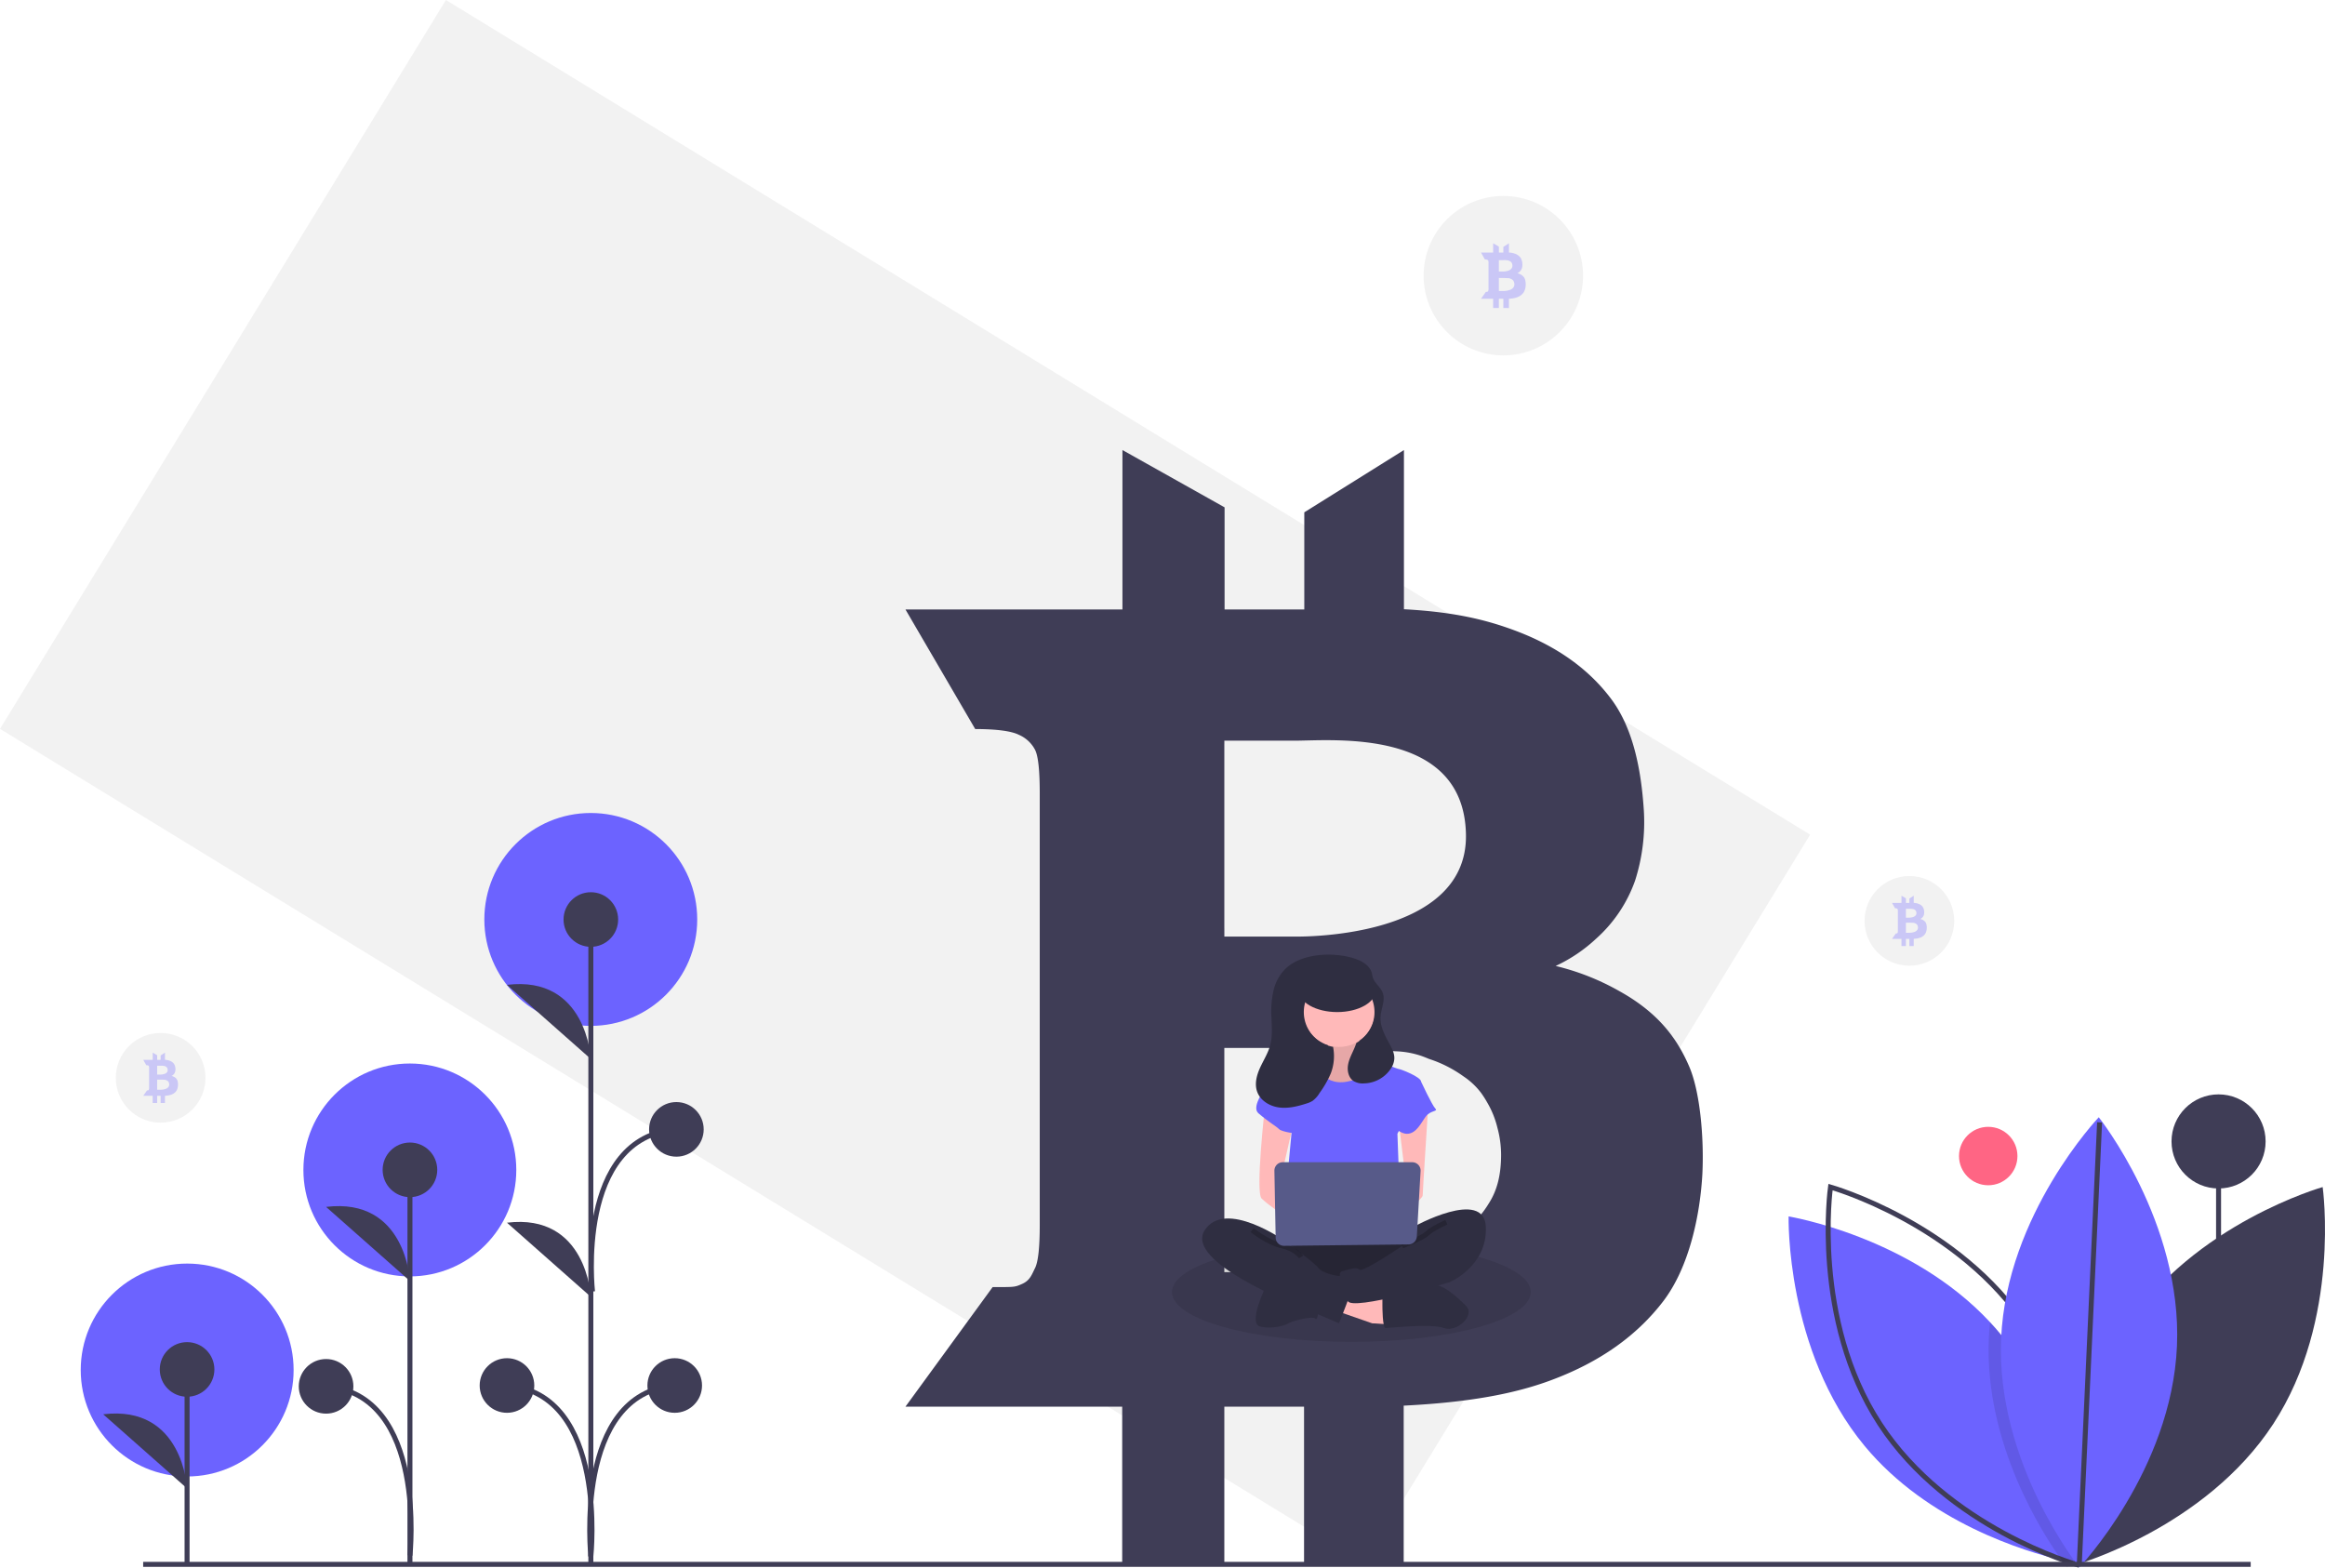 <svg xmlns="http://www.w3.org/2000/svg" id="b8075969-ef49-4240-a25e-f088236f2735" width="933.321" height="629.287" data-name="Layer 1" viewBox="0 0 933.321 629.287"><title>digital currency</title><circle cx="603.482" cy="110.659" r="32" fill="#f2f2f2"/><rect width="642" height="343" x="175.661" y="277.725" fill="#f2f2f2" transform="translate(174.109 -328.578) rotate(31.459)"/><path fill="#3f3d56" d="M811.321,563.266c-5-11.5-12.7-21.6-28.1-30.1a98.147,98.147,0,0,0-25.4-10,62.219,62.219,0,0,0,16.3-11,56.368,56.368,0,0,0,15.6-23.3,77.109,77.109,0,0,0,3.5-28.2c-1.1-16.8-4.4-33.1-13.2-44.8s-21.2-20.7-37.6-27c-12.6-4.8-25.5-7.8-45.5-8.9v-63.9l-40,25v39h-32v-41l-41-23v64h-87.1l28,48c8.65.01,14.51.81,17.5,2.3a13.225,13.225,0,0,1,6.5,6c1.3,2.5,1.9,8.4,1.9,17.5v173.2c0,9-.6,14.8-1.9,17.4s-2,4.9-5.1,6.3-3.2,1.3-11.8,1.3h-.1l-35,48h87v64h41v-64h32v64h40v-64.4c26-1.3,44.5-4.7,59.4-10.3,19.3-7.2,34.1-17.7,44.7-31.5s14.9-34.9,15.8-51.2C817.421,592.166,815.821,573.466,811.321,563.266Zm-186.5-129.2h.01v-1.33h27.96c15.73,0,68.15-5.24,69.02,37.57.88,42.81-69.02,41.06-69.02,41.06h-27.96v-3.3h-.01Zm0,122h32c6.5,0,28.86.99,37,1.36a35.499,35.499,0,0,1,9.76,1.74c1.15.39,2.24.83,3.42,1.32a49.732,49.732,0,0,1,13.79,6.98,28.807,28.807,0,0,1,7.13,6.7,38.229,38.229,0,0,1,2.36,3.69,37.473,37.473,0,0,1,4.17,10.29,41.737,41.737,0,0,1,1.47,10.72c0,7.79-1.44,14.24-4.99,19.7-4.81,8.06-12.7,13.77-21.58,17.8-22.96,10.44-52.53,9.7-52.53,9.7h-32Z" transform="translate(-133.339 -135.407)"/><path fill="#6c63ff" d="M745.481,247.412a3.437,3.437,0,0,0-1.575-1.747,5.393,5.393,0,0,0-1.424-.58,3.482,3.482,0,0,0,.914-.638,3.282,3.282,0,0,0,.875-1.352,4.623,4.623,0,0,0,.196-1.637,4.992,4.992,0,0,0-.74-2.6,4.633,4.633,0,0,0-2.108-1.567,7.682,7.682,0,0,0-2.551-.517v-3.708l-2.242,1.451V236.78h-1.794v-2.379l-2.298-1.335V236.78h-4.883l1.57,2.786a2.447,2.447,0,0,1,.981.133.752.752,0,0,1,.364.348,2.884,2.884,0,0,1,.107,1.016v10.052a2.888,2.888,0,0,1-.107,1.01c-.073.151-.112.284-.286.366s-.179.075-.661.075h-.006l-1.962,2.786h4.877v3.714h2.298v-3.714h1.794v3.714H739.062v-3.737a10.628,10.628,0,0,0,3.33-.598,5.476,5.476,0,0,0,2.506-1.828,5.802,5.802,0,0,0,.886-2.971A6.754,6.754,0,0,0,745.481,247.412ZM735.026,239.914h.001v-.077h1.567c.882,0,3.82-.304,3.869,2.18.049,2.485-3.869,2.383-3.869,2.383H735.026v-.192h-.001Zm0,7.08h1.794c.364,0,1.618.057,2.074.079a1.929,1.929,0,0,1,.547.101c.064.023.126.048.192.077a2.753,2.753,0,0,1,.773.405,1.639,1.639,0,0,1,.4.389,2.482,2.482,0,0,1,.366.811,2.502,2.502,0,0,1,.082.622,2.085,2.085,0,0,1-.28,1.143,2.648,2.648,0,0,1-1.21,1.033,7.554,7.554,0,0,1-2.945.563h-1.794Z" opacity=".3" transform="translate(-133.339 -135.407)"/><circle cx="798.13" cy="464.063" r="11.729" fill="#ff6584"/><line x1="890.596" x2="890.596" y1="591.744" y2="458.194" fill="#3f3d56" stroke="#3f3d56" stroke-miterlimit="10" stroke-width="2"/><circle cx="890.596" cy="458.194" r="18.886" fill="#3f3d56"/><path fill="#3f3d56" d="M986.741,668.376c-27.28,41.835-19.805,95.043-19.805,95.043s51.704-14.619,78.983-56.454,19.805-95.043,19.805-95.043S1014.02,626.542,986.741,668.376Z" transform="translate(-133.339 -135.407)"/><path fill="#6c63ff" d="M966.791,762.933s-.664-.106-1.886-.353c-.975-.198-2.317-.48-3.956-.869-14.652-3.455-53.608-15.133-79.077-45.837-31.877-38.447-30.534-92.161-30.534-92.161s48.74,7.92,80.857,42.446q2.088,2.225,4.062,4.613c27.737,33.452,30.322,78.462,30.527,89.589C966.812,762.028,966.791,762.933,966.791,762.933Z" transform="translate(-133.339 -135.407)"/><path fill="none" stroke="#3f3d56" stroke-miterlimit="10" stroke-width="2" d="M947.131,668.376c27.28,41.835,19.805,95.043,19.805,95.043s-51.704-14.619-78.983-56.454-19.805-95.043-19.805-95.043S919.851,626.542,947.131,668.376Z" transform="translate(-133.339 -135.407)"/><path d="M966.783,760.361c-.721.869-1.356,1.611-1.879,2.218-1.159,1.321-1.816,2.014-1.816,2.014s-.798-1.003-2.141-2.882c-7.369-10.272-31.071-46.797-29.241-88.989q.148-3.317.487-6.563,2.088,2.225,4.062,4.613C963.993,704.224,966.579,749.234,966.783,760.361Z" opacity=".1" transform="translate(-133.339 -135.407)"/><path fill="#6c63ff" d="M1007.232,675.773c-2.156,49.896-39.195,88.82-39.195,88.82s-33.543-41.974-31.387-91.871,39.195-88.82,39.195-88.82S1009.388,625.876,1007.232,675.773Z" transform="translate(-133.339 -135.407)"/><line x1="834.697" x2="842.84" y1="627.774" y2="450.531" fill="none" stroke="#3f3d56" stroke-miterlimit="10" stroke-width="2"/><line x1="57.472" x2="903.492" y1="627.968" y2="627.968" fill="none" stroke="#3f3d56" stroke-miterlimit="10" stroke-width="2"/><circle cx="237.156" cy="369.084" r="42.73" fill="#6c63ff"/><circle cx="164.526" cy="469.648" r="42.73" fill="#6c63ff"/><circle cx="75.136" cy="549.96" r="42.73" fill="#6c63ff"/><line x1="75.098" x2="75.098" y1="627.235" y2="549.725" fill="#3f3d56" stroke="#3f3d56" stroke-miterlimit="10" stroke-width="2"/><circle cx="75.098" cy="549.725" r="10.961" fill="#3f3d56"/><path fill="#3f3d56" d="M208.437,732.903s-1.566-33.678-33.666-29.764" transform="translate(-133.339 -135.407)"/><line x1="237.182" x2="237.182" y1="627.779" y2="369.241" fill="#3f3d56" stroke="#3f3d56" stroke-miterlimit="10" stroke-width="2"/><circle cx="237.182" cy="369.119" r="10.961" fill="#3f3d56"/><circle cx="203.516" cy="556.172" r="10.961" fill="#3f3d56"/><path fill="#3f3d56" d="M370.522,560.515s-1.566-33.678-33.666-29.764" transform="translate(-133.339 -135.407)"/><path fill="#3f3d56" d="M370.522,655.989s-1.566-33.678-33.666-29.764" transform="translate(-133.339 -135.407)"/><path fill="none" stroke="#3f3d56" stroke-miterlimit="10" stroke-width="2" d="M370.522,760.173s7.046-65.462-33.666-68.594" transform="translate(-133.339 -135.407)"/><circle cx="270.853" cy="556.172" r="10.961" fill="#3f3d56"/><path fill="none" stroke="#3f3d56" stroke-miterlimit="10" stroke-width="2" d="M370.527,760.173s-7.046-65.462,33.666-68.594" transform="translate(-133.339 -135.407)"/><circle cx="271.521" cy="453.354" r="10.961" fill="#3f3d56"/><path fill="none" stroke="#3f3d56" stroke-miterlimit="10" stroke-width="2" d="M371.194,653.862s-7.046-61.97,33.666-65.102" transform="translate(-133.339 -135.407)"/><line x1="164.565" x2="164.565" y1="627.414" y2="469.601" fill="#3f3d56" stroke="#3f3d56" stroke-miterlimit="10" stroke-width="2"/><circle cx="164.565" cy="469.601" r="10.961" fill="#3f3d56"/><path fill="#3f3d56" d="M297.904,649.647s-1.566-33.678-33.666-29.764" transform="translate(-133.339 -135.407)"/><path fill="none" stroke="#3f3d56" stroke-miterlimit="10" stroke-width="2" d="M297.904,759.808s7.046-64.764-33.666-67.895" transform="translate(-133.339 -135.407)"/><circle cx="130.899" cy="556.506" r="10.961" fill="#3f3d56"/><circle cx="766.482" cy="369.659" r="18" fill="#f2f2f2"/><path d="M709.351,636.366c-22.96,10.44-52.53,9.7-52.53,9.7h-32v-6.11c13.04-3.64,31.07-5.89,51-5.89A233.659,233.659,0,0,1,709.351,636.366Z" opacity=".1" transform="translate(-133.339 -135.407)"/><path d="M747.821,654.066c0,11.05-32.24,20-72,20s-72-8.95-72-20c0-5.51,8.02-10.5,21-14.11v6.11h32s29.57.74,52.53-9.7C732.221,639.706,747.821,646.376,747.821,654.066Z" opacity=".1" transform="translate(-133.339 -135.407)"/><rect width="30.635" height="30.69" x="521.043" y="394.129" fill="#2f2e41"/><path fill="#ffb9b9" d="M665.775,551.238s2.536,8.875-1.902,9.509a17.323,17.323,0,0,0-7.607,3.17l8.241,10.777h15.214l9.509-9.509s-12.679-9.509-10.143-15.214S665.775,551.238,665.775,551.238Z" transform="translate(-133.339 -135.407)"/><path d="M665.775,551.238s2.536,8.875-1.902,9.509a17.323,17.323,0,0,0-7.607,3.17l8.241,10.777h15.214l9.509-9.509s-12.679-9.509-10.143-15.214S665.775,551.238,665.775,551.238Z" opacity=".1" transform="translate(-133.339 -135.407)"/><polygon fill="#ffb9b9" points="536.239 526.136 550.82 531.207 560.962 531.841 560.328 522.966 539.409 516.779 536.239 526.136"/><path fill="#2f2e41" d="M688.279,659.641s0,8.875,1.268,8.875,18.384-1.902,23.456,0,12.679-5.071,8.875-8.875-10.008-9.509-13.879-8.241-19.719,4.438-19.719,4.438Z" transform="translate(-133.339 -135.407)"/><path fill="#2f2e41" d="M641.685,651.4s-7.607,15.214-2.536,16.482,10.777-.634,11.411-1.268,9.509-3.17,10.777-1.902,1.268-5.071,1.268-5.071Z" transform="translate(-133.339 -135.407)"/><path fill="#2f2e41" d="M648.025,630.48s-12.045,16.482-3.17,20.92,51.349,4.438,54.518,0,4.438-18.384,0-19.652S648.025,630.48,648.025,630.48Z" transform="translate(-133.339 -135.407)"/><path d="M648.025,630.48s-12.045,16.482-3.17,20.92,51.349,4.438,54.518,0,4.438-18.384,0-19.652S648.025,630.48,648.025,630.48Z" opacity=".2" transform="translate(-133.339 -135.407)"/><circle cx="537.507" cy="405.689" r="14.58" fill="#ffb9b9"/><path fill="#6c63ff" d="M648.025,563.917l12.679-2.536s3.17,10.143,13.313,8.241,12.679-8.241,12.679-8.241,7.607,3.17,8.241,3.17,8.875,3.17,8.875,5.071-9.509,20.92-9.509,20.92l1.268,34.232-46.911-1.268,3.17-33.598Z" transform="translate(-133.339 -135.407)"/><path fill="#ffb9b9" d="M641.051,580.399s-3.804,33.598-1.268,36.134,12.679,9.509,12.679,9.509v-7.607l-5.071-9.509,5.071-22.188Z" transform="translate(-133.339 -135.407)"/><path fill="#ffb9b9" d="M706.663,579.448s-2.219,34.549-2.219,35.817-5.705,5.705-7.607,5.705-3.17-3.17-3.17-3.17l4.438-5.071-3.17-25.991Z" transform="translate(-133.339 -135.407)"/><path fill="#2f2e41" d="M700.641,627.944s28.527-15.848,29.161,0-14.58,22.188-14.58,22.188-39.304,11.786-40.889,7.478-4.754-11.281-2.219-11.915,5.705-1.902,6.973-.634,17.116-9.509,17.116-9.509Z" transform="translate(-133.339 -135.407)"/><path fill="none" stroke="#000" stroke-miterlimit="10" stroke-width="2" d="M713.954,626.042s-5.705,2.536-7.607,4.438-10.143,5.071-10.143,5.071" opacity=".2" transform="translate(-133.339 -135.407)"/><path fill="#6c63ff" d="M651.828,565.185l-3.804-1.268s-13.947,14.58-9.509,18.384,6.973,5.071,8.241,6.339,7.607,1.902,7.607,1.902Z" transform="translate(-133.339 -135.407)"/><path fill="#6c63ff" d="M698.105,568.355l5.705,1.268s4.438,9.509,5.705,10.777-1.902.634-3.804,3.17-3.804,6.973-7.607,6.973-8.875-6.339-8.875-6.339Z" transform="translate(-133.339 -135.407)"/><path fill="#2f2e41" d="M649.293,633.65s-24.089-17.116-32.331-4.438,35.5,29.795,41.84,32.331,12.045,5.071,12.045,5.071,5.705-13.947,5.705-16.482-4.438-2.536-5.705-2.536-6.973-1.268-8.241-3.17S649.293,633.65,649.293,633.65Z" transform="translate(-133.339 -135.407)"/><path fill="none" stroke="#000" stroke-miterlimit="10" stroke-width="2" d="M635.98,629.212s6.339,5.071,12.045,6.339,7.607,4.438,7.607,4.438" opacity=".2" transform="translate(-133.339 -135.407)"/><path fill="#575a89" d="M644.92,605.376l.506,26.841a3.36,3.36,0,0,0,3.397,3.296l49.949-.561a3.36,3.36,0,0,0,3.317-3.166l1.516-26.28a3.36,3.36,0,0,0-3.355-3.554H648.279A3.36,3.36,0,0,0,644.92,605.376Z" transform="translate(-133.339 -135.407)"/><path fill="#2f2e41" d="M639.142,564.077c1.36-3.002,3.189-5.819,4.06-8.998,1.044-3.81.638-7.841.513-11.789a37.017,37.017,0,0,1,.884-10.403,17.885,17.885,0,0,1,5.142-8.953c6.643-5.931,18.802-6.356,26.914-3.888,3.198.973,6.605,2.827,7.398,6.074.12.49.173.995.307,1.482.664,2.418,3.138,3.948,4.03,6.291,1.154,3.031-.626,6.327-.858,9.561-.272,3.777,1.585,7.344,3.415,10.659,1.088,1.971,2.219,4.07,2.111,6.318a7.982,7.982,0,0,1-1.092,3.483,13.281,13.281,0,0,1-11.156,6.395,6.999,6.999,0,0,1-4.179-.987c-1.98-1.363-2.56-4.108-2.147-6.476s1.614-4.51,2.556-6.721c.289-.679.55-1.369.79-2.066a14.186,14.186,0,1,0-9.357,1.587,19.216,19.216,0,0,1-.931,10.685,40.347,40.347,0,0,1-4.487,7.823,10.801,10.801,0,0,1-2.858,3.199,10.143,10.143,0,0,1-2.435,1.04c-3.581,1.152-7.351,2.078-11.077,1.56s-7.415-2.765-8.684-6.306C636.888,570.546,637.781,567.079,639.142,564.077Z" transform="translate(-133.339 -135.407)"/><ellipse cx="536.801" cy="397.502" fill="#2f2e41" rx="15.474" ry="8.768"/><path fill="#6c63ff" d="M906.55,506.112a2.671,2.671,0,0,0-1.224-1.357,4.191,4.191,0,0,0-1.106-.451,2.706,2.706,0,0,0,.71-.496,2.55,2.55,0,0,0,.68-1.051,3.592,3.592,0,0,0,.152-1.272,3.879,3.879,0,0,0-.575-2.02,3.6,3.6,0,0,0-1.638-1.218,5.969,5.969,0,0,0-1.982-.401v-2.882l-1.742,1.127v1.759h-1.394v-1.849l-1.786-1.037v2.886h-3.794l1.22,2.165a1.902,1.902,0,0,1,.762.104.585.585,0,0,1,.283.271,2.241,2.241,0,0,1,.083.789v7.811a2.244,2.244,0,0,1-.083.785c-.057.117-.087.221-.222.284s-.139.059-.514.059h-.004l-1.525,2.165H896.64v2.886h1.786v-2.886h1.394v2.886h1.742v-2.904a8.259,8.259,0,0,0,2.588-.465,4.256,4.256,0,0,0,1.947-1.421,4.508,4.508,0,0,0,.688-2.309A5.248,5.248,0,0,0,906.55,506.112Zm-8.124-5.827h0v-.06h1.218c.685,0,2.969-.236,3.007,1.694.038,1.931-3.007,1.852-3.007,1.852h-1.218v-.149H898.426Zm0,5.502h1.394c.283,0,1.257.045,1.612.061a1.499,1.499,0,0,1,.425.078c.05.018.098.037.149.06a2.139,2.139,0,0,1,.601.315,1.274,1.274,0,0,1,.311.302,1.928,1.928,0,0,1,.284.63,1.945,1.945,0,0,1,.064.483,1.62,1.62,0,0,1-.217.888,2.058,2.058,0,0,1-.94.803,5.87,5.87,0,0,1-2.288.437h-1.394Z" opacity=".3" transform="translate(-133.339 -135.407)"/><circle cx="64.482" cy="432.659" r="18" fill="#f2f2f2"/><path fill="#6c63ff" d="M204.55,569.112a2.671,2.671,0,0,0-1.224-1.357,4.191,4.191,0,0,0-1.106-.451,2.706,2.706,0,0,0,.71-.496,2.55,2.55,0,0,0,.68-1.051,3.592,3.592,0,0,0,.152-1.272,3.879,3.879,0,0,0-.575-2.02,3.6,3.6,0,0,0-1.638-1.218,5.969,5.969,0,0,0-1.982-.401v-2.882l-1.742,1.127v1.759h-1.394v-1.849l-1.786-1.037v2.886h-3.794l1.22,2.165a1.902,1.902,0,0,1,.762.104.585.585,0,0,1,.283.271,2.241,2.241,0,0,1,.083.789v7.811a2.244,2.244,0,0,1-.083.785c-.057.117-.087.221-.222.284s-.139.059-.514.059h-.004l-1.525,2.165H194.64v2.886h1.786v-2.886h1.394v2.886h1.742v-2.904a8.259,8.259,0,0,0,2.588-.465,4.256,4.256,0,0,0,1.947-1.421,4.508,4.508,0,0,0,.688-2.309A5.248,5.248,0,0,0,204.55,569.112Zm-8.124-5.827h0v-.06h1.218c.685,0,2.969-.236,3.007,1.694.038,1.931-3.007,1.852-3.007,1.852h-1.218v-.149H196.426Zm0,5.502h1.394c.283,0,1.257.045,1.612.061a1.499,1.499,0,0,1,.425.078c.05.018.098.037.149.06a2.139,2.139,0,0,1,.601.315,1.274,1.274,0,0,1,.311.302,1.928,1.928,0,0,1,.284.63,1.945,1.945,0,0,1,.064.483,1.62,1.62,0,0,1-.217.888,2.058,2.058,0,0,1-.94.803,5.87,5.87,0,0,1-2.288.437h-1.394Z" opacity=".3" transform="translate(-133.339 -135.407)"/></svg>